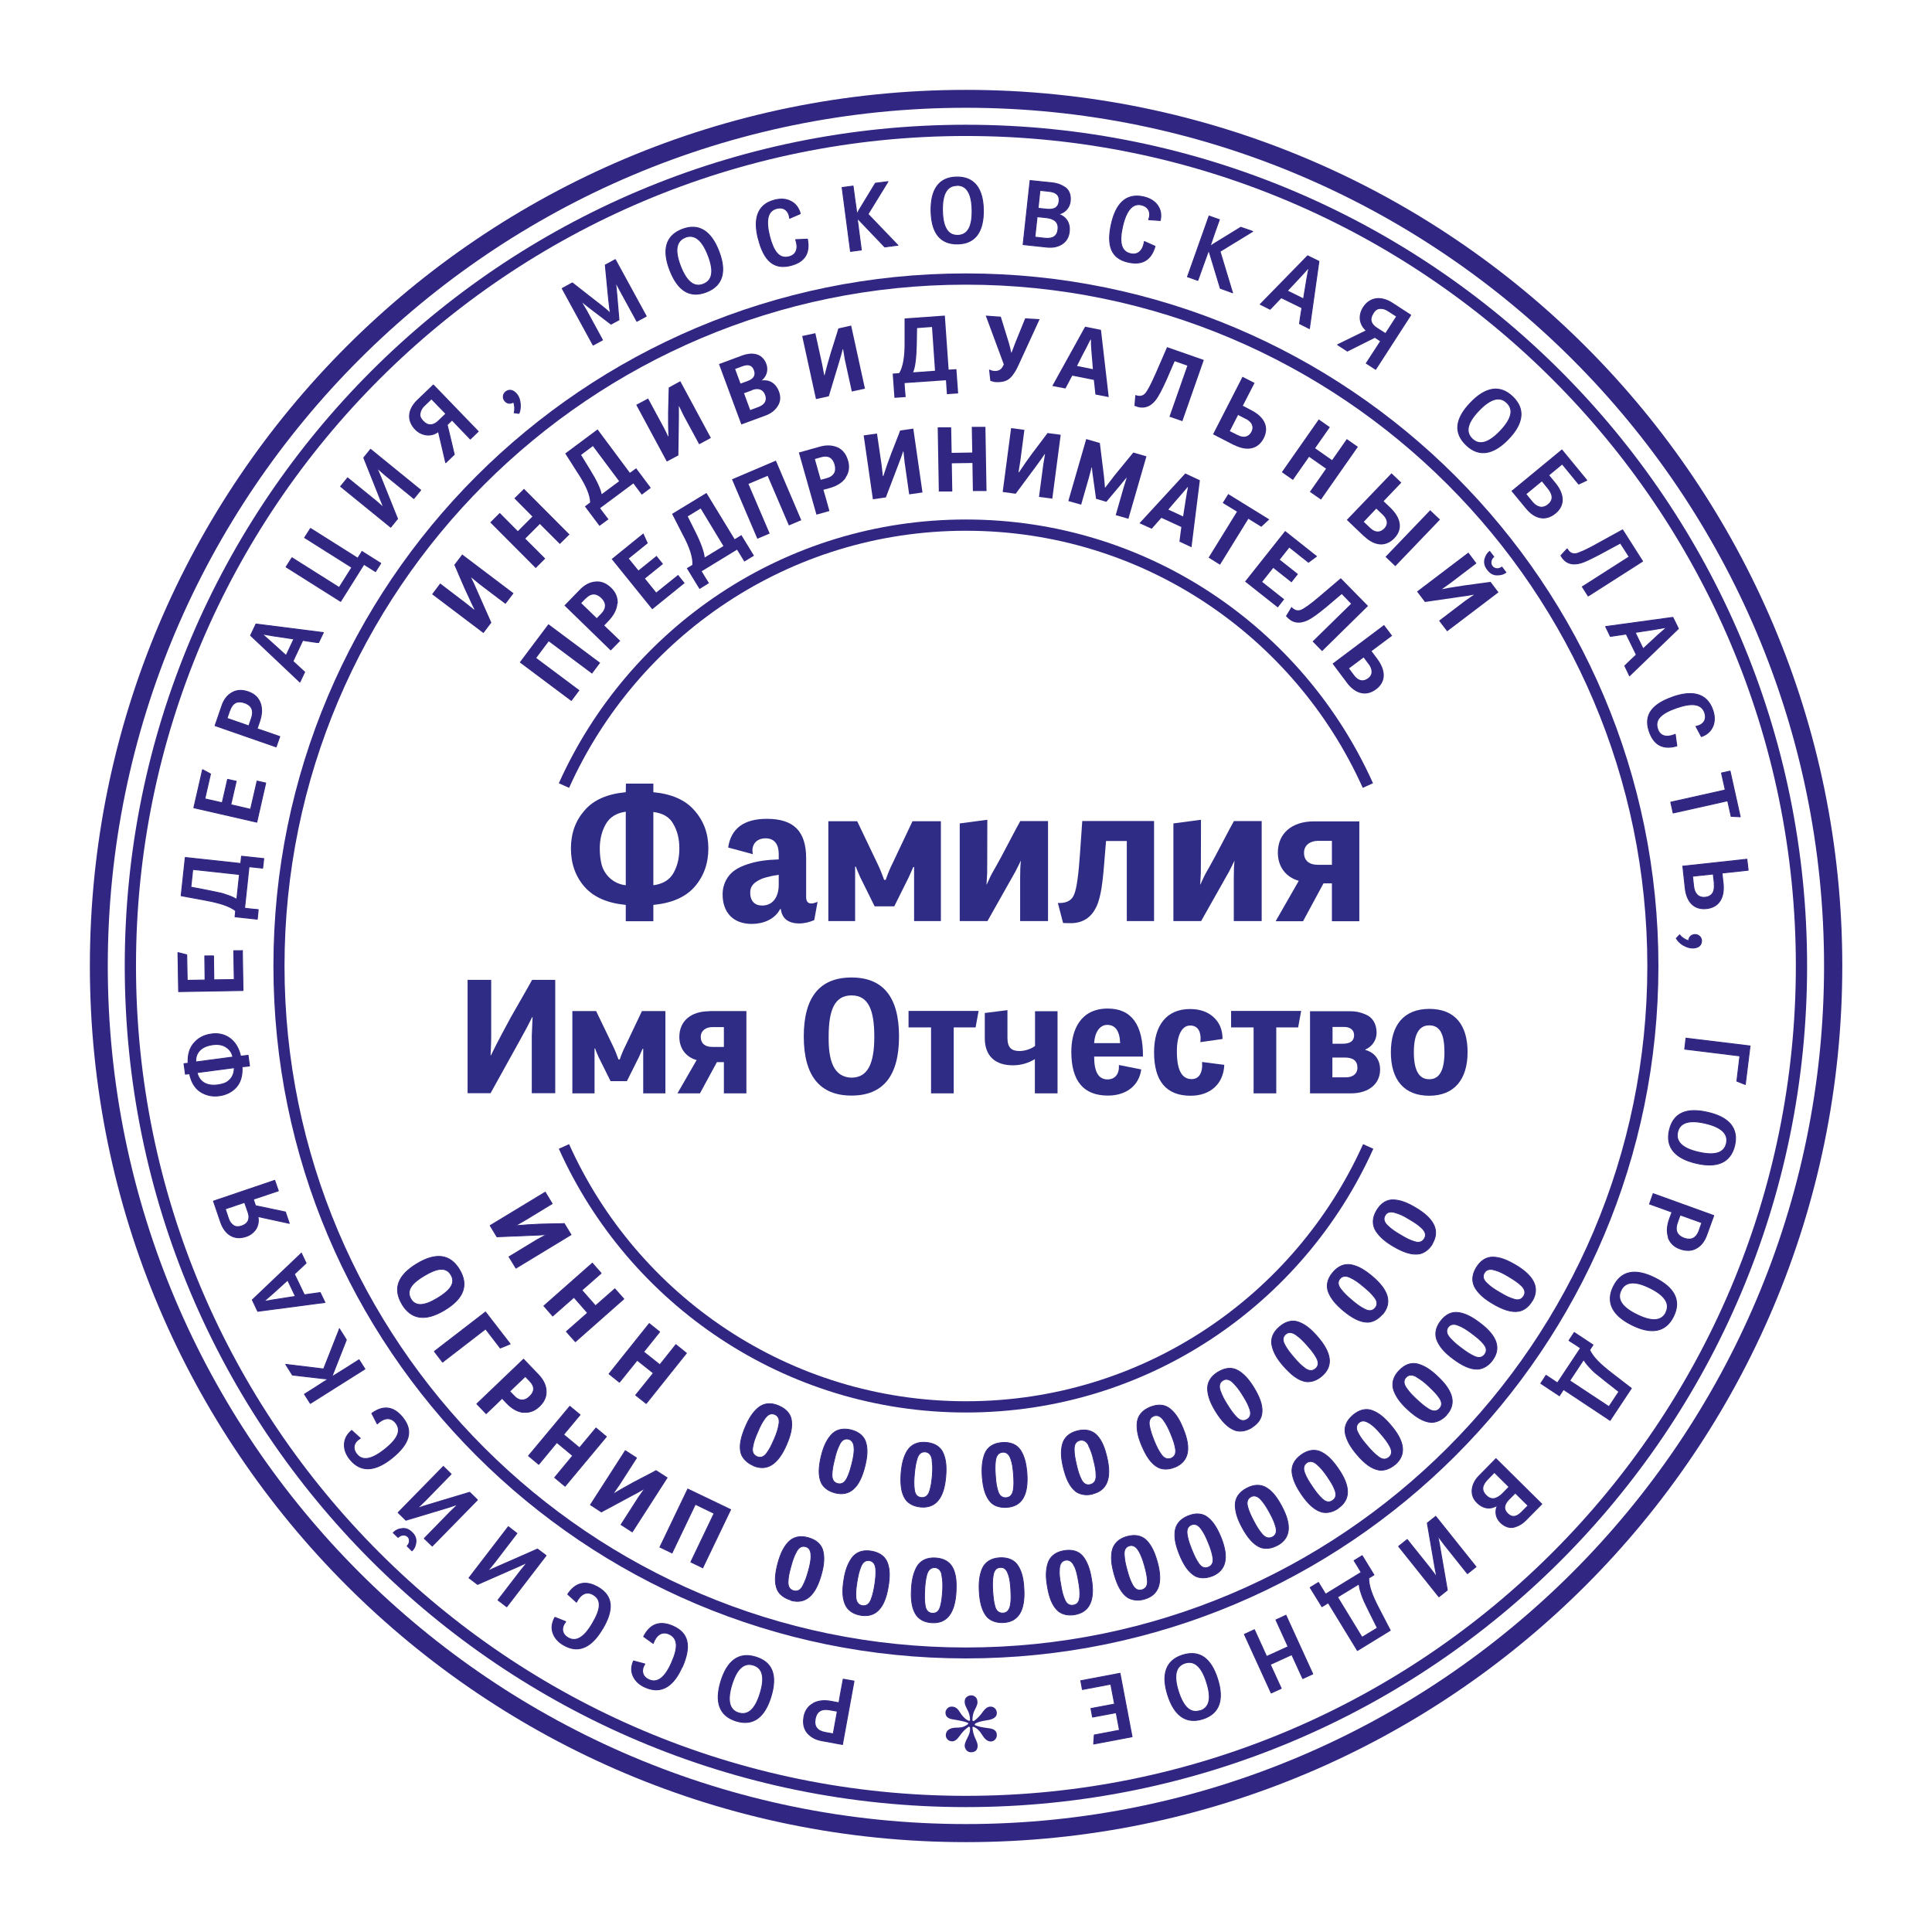<?xml version="1.0" encoding="UTF-8"?>
<svg id="_02" data-name="02" xmlns="http://www.w3.org/2000/svg" viewBox="0 0 121.89 121.89">
  <defs>
    <style>
      .cls-1 {
        fill: #2f2c86;
      }

      .cls-1, .cls-2 {
        stroke-width: 0px;
      }

      .cls-3 {
        fill: none;
        stroke-miterlimit: 10;
        stroke-width: .71px;
      }

      .cls-3, .cls-4, .cls-5 {
        stroke: #312783;
      }

      .cls-4 {
        stroke-width: .05px;
      }

      .cls-4, .cls-5 {
        stroke-linecap: round;
        stroke-linejoin: round;
      }

      .cls-4, .cls-5, .cls-2 {
        fill: #312783;
      }

      .cls-5 {
        stroke-width: .06px;
      }
    </style>
  </defs>
  <g>
    <path class="cls-5" d="m51.3,107.47c.31-.17.69-.22,1.15-.13l.48.09c.02-.15.11-.65.27-1.49l.68.12-.73,4-1.3-.24c-.4-.07-.7-.24-.92-.5-.21-.26-.28-.6-.21-1,.07-.38.26-.67.58-.84Zm.76,1.83l.51.09.26-1.43-.52-.09c-.45-.08-.79.07-.88.58-.09.47.13.76.63.85Z"/>
    <path class="cls-5" d="m47.67,104.54c1.06.32,1.38,1.15.97,2.5-.39,1.28-1.11,1.87-2.19,1.54-1.08-.33-1.36-1.22-.97-2.5.39-1.27,1.11-1.87,2.19-1.54Zm-1.07,3.53c.6.18,1.05-.23,1.36-1.24.31-1.01.16-1.6-.43-1.78-.6-.18-1.05.23-1.36,1.23-.31,1.01-.16,1.61.43,1.79Z"/>
    <path class="cls-5" d="m43.03,105.17c-.49,1.12-1.24,1.76-2.32,1.28-.37-.16-.62-.4-.76-.7s-.13-.62.02-.96l.71.19c-.26.41-.16.81.27,1,.53.23,1.01-.13,1.43-1.1.41-.92.41-1.53-.17-1.79-.46-.2-.82.07-1,.59l-.6-.43c.41-.8,1.03-1.02,1.86-.65.99.44,1.14,1.28.57,2.58Z"/>
    <path class="cls-5" d="m38,102.78c-.62,1.05-1.43,1.6-2.45,1-.35-.2-.57-.47-.67-.78s-.05-.63.13-.96l.68.27c-.3.38-.26.78.15,1.02.5.29,1.02-.01,1.55-.93.51-.86.59-1.47.04-1.79-.43-.26-.82-.02-1.06.47l-.55-.5c.5-.75,1.14-.89,1.93-.43.93.55.98,1.41.26,2.62Z"/>
    <path class="cls-5" d="m33.27,98.56c-.1.06-.27.14-.5.24l-2.64,1.16-.54-.41,2.48-3.23.54.42-1.41,1.84c-.21.26-.36.44-.45.55,0,0,0,0,.02,0,.14-.08.47-.23.98-.45l2.16-.95.54.41-2.48,3.23-.55-.42,1.42-1.85c.24-.3.39-.48.43-.53,0,0,0,0-.01-.01Z"/>
    <path class="cls-5" d="m25.11,96.99l-.3-.29c.15-.15.33-.24.56-.26.22-.03.43.05.62.24.19.18.27.38.25.61-.02.22-.1.41-.25.55l-.3-.3c.16-.16.2-.43.04-.59-.17-.17-.45-.12-.61.04Zm3.78-2.09c-.11.04-.28.1-.52.18l-2.76.83-.49-.48,2.85-2.91.49.48-1.62,1.66c-.24.24-.41.4-.52.5,0,0,0,0,.02,0,.15-.06.49-.17,1.03-.33l2.26-.68.49.48-2.85,2.91-.5-.48,1.63-1.67c.28-.27.44-.43.49-.47,0,0,0,0,0-.02Z"/>
    <path class="cls-5" d="m24.73,91.99c-.95.76-1.9,1-2.65.08-.25-.31-.37-.64-.35-.97s.17-.61.46-.85l.54.49c-.42.25-.52.64-.22,1.01.36.45.95.34,1.78-.32.78-.63,1.07-1.17.67-1.67-.32-.39-.76-.31-1.16.07l-.34-.66c.73-.53,1.38-.44,1.95.27.68.84.42,1.66-.68,2.55Z"/>
    <path class="cls-5" d="m21.41,83.83l.44.7-.92,2.34c.19-.12.48-.3.87-.54l.85-.54.37.58-3.44,2.17-.37-.58.76-.48c.33-.22.59-.38.75-.48l-.28-.02-1.99-.23-.42-.67,2.39.29,1-2.54Z"/>
    <path class="cls-5" d="m19.01,79.06l.3.63c-.09.09-.34.32-.74.69l.63,1.31,1-.14.3.62-4.24.56-.34-.72,3.1-2.95Zm-.86,1.7l-.96.87-.53.46v.02s.69-.12.69-.12l1.29-.2-.49-1.03Z"/>
    <path class="cls-5" d="m18.01,76.48l.24.7-1.98-.43c.06.29.02.54-.12.78-.15.23-.36.39-.63.48-.74.25-1.33-.12-1.6-.91l-.45-1.32,3.86-1.31.23.66-1.58.53.14.41c.11.02.43.09.96.2l.94.2Zm-2.56-.63l-1.24.42.21.63c.06.17.16.31.3.41.14.1.31.11.53.04.43-.15.54-.47.4-.87l-.22-.63Z"/>
    <path class="cls-5" d="m15.18,66.64l.47-.06.09.67-.23.03c-.11,0-.19.02-.24.02.03.54-.09.97-.36,1.28-.27.3-.63.49-1.08.55-.44.06-.83-.03-1.18-.25-.35-.23-.58-.61-.69-1.14l-.26.03-.09-.66.26-.03c-.03-.54.1-.97.38-1.28.28-.32.64-.5,1.07-.56.81-.13,1.62.3,1.86,1.4Zm-.48.06c-.05-.23-.15-.41-.3-.54-.3-.26-.62-.3-1-.25-.5.07-1.09.35-1.05,1.09l2.35-.31Zm-2.27.97c.17.73.8.85,1.3.78.2-.03.37-.07.52-.14.29-.15.55-.48.53-.95l-2.35.31Z"/>
    <path class="cls-5" d="m15.29,59.97l.04,2.52-4.06.07-.04-2.46.55.14.03,1.61,1.13-.02-.02-1.52h.55s.02,1.51.02,1.51l1.29-.02-.03-1.82h.55Z"/>
    <path class="cls-5" d="m15.24,54.02l1.4.15-.07.6-.86-.09-.28,2.62.43.05c.24.02.38.04.43.04l-.06.6-1.4-.15.04-.38c-.4-.31-.99-.49-1.93-.67l-1.51-.28.26-2.41,3.5.38.05-.46Zm-3.08.82l-.12,1.13,1.09.21c.32.06.56.12.72.15.16.03.35.09.56.17.21.07.39.16.53.25l.17-1.58-2.96-.32Z"/>
    <path class="cls-5" d="m16.76,49.41l-.56,2.46-3.97-.91.55-2.4.5.27-.36,1.57,1.1.25.34-1.48.54.12-.34,1.48,1.25.29.41-1.78.54.12Z"/>
    <path class="cls-5" d="m16.42,44.35c.12.33.11.72-.04,1.16l-.16.47c.15.04.62.21,1.43.49l-.23.65-3.85-1.34.43-1.25c.13-.39.34-.66.64-.83.29-.17.64-.19,1.03-.05.37.13.62.36.75.7Zm-1.93.48l-.17.49,1.38.48.17-.5c.15-.43.05-.79-.44-.96-.46-.16-.77,0-.94.5Z"/>
    <path class="cls-5" d="m20.4,39.91l-.3.63c-.13,0-.46-.06-1-.14l-.62,1.32.74.68-.3.63-3.11-2.94.34-.72,4.25.54Zm-1.87.4l-1.28-.19-.69-.12v.02s.52.46.52.46l.97.88.49-1.04Z"/>
    <path class="cls-5" d="m22.83,34.79l1.19.75-.33.52-.73-.46-1.47,2.34-3.44-2.17.37-.58,2.98,1.88.8-1.27-2.98-1.88.37-.58,2.98,1.88.27-.42Z"/>
    <path class="cls-5" d="m24.24,32.07c-.05-.1-.13-.27-.22-.51l-1.07-2.68.43-.53,3.16,2.57-.43.53-1.79-1.46c-.26-.22-.43-.38-.54-.47,0,0,0,0,0,.02.07.14.21.47.42,1l.88,2.19-.43.53-3.16-2.57.44-.54,1.81,1.47c.29.25.46.4.51.45,0,0,0,0,.02,0Z"/>
    <path class="cls-5" d="m28.65,28.68l-.53.51-.46-1.97c-.23.18-.48.25-.76.22-.27-.04-.51-.16-.7-.36-.54-.56-.46-1.25.14-1.83l1-.96,2.83,2.93-.5.48-1.15-1.2-.31.3c.03.1.1.42.23.95l.22.93Zm-.52-2.58l-.91-.94-.48.46c-.13.13-.21.28-.24.45-.04.17.03.33.19.5.31.33.65.29.96,0l.48-.46Z"/>
    <path class="cls-5" d="m32.82,25.46c.02.23,0,.44-.08.62l-.3-.04c.06-.2.04-.5-.04-.68-.21.14-.42.09-.55-.07-.15-.18-.12-.43.06-.57.22-.17.47-.12.7.16.12.15.19.35.21.58Z"/>
    <path class="cls-5" d="m40.77,19.95l-.59.32-1.05-1.92c-.14-.25-.23-.44-.29-.55h-.01c.03.21.05.42.07.63l.15,1.75-.5.27-1.43-1.09c-.12-.09-.27-.22-.46-.37h-.01s.05.11.14.25l.22.37,1,1.84-.59.32-1.95-3.57.64-.35.93.73.9.7c.21.16.39.32.55.47h.02c-.02-.1-.06-.39-.11-.86l-.21-2.17.63-.34,1.95,3.57Z"/>
    <path class="cls-5" d="m44.57,18.42c-1.03.4-1.8-.06-2.31-1.38-.48-1.25-.28-2.16.78-2.57,1.06-.41,1.83.13,2.31,1.38.48,1.24.28,2.16-.78,2.57Zm-1.33-3.45c-.59.23-.69.83-.31,1.82.38.98.86,1.37,1.44,1.14.59-.23.69-.83.31-1.81-.38-.99-.86-1.37-1.45-1.15Z"/>
    <path class="cls-5" d="m47.84,15.06c-.3-1.18-.11-2.15,1.04-2.44.39-.1.74-.07,1.03.09.29.15.48.41.58.77l-.67.29c-.05-.48-.37-.74-.82-.62-.56.14-.71.72-.45,1.75.25.97.61,1.46,1.23,1.3.49-.12.6-.56.42-1.08l.74-.03c.17.89-.18,1.44-1.06,1.66-1.05.27-1.69-.31-2.03-1.68Z"/>
    <path class="cls-5" d="m56.64,15.47l-.82.11-1.74-1.82c.03.22.07.56.13,1.01l.13,1-.68.09-.53-4.03.69-.09.12.89c.06.39.1.69.12.89l.13-.25,1.04-1.71.79-.1-1.26,2.05,1.89,1.97Z"/>
    <path class="cls-5" d="m60.43,15.39c-1.1.02-1.66-.68-1.69-2.08-.02-1.34.49-2.12,1.61-2.14,1.13-.02,1.67.75,1.69,2.08.02,1.33-.49,2.12-1.61,2.14Zm-.06-3.69c-.63.01-.93.54-.91,1.59.02,1.05.34,1.57.96,1.56.63-.01.93-.54.91-1.59-.02-1.06-.34-1.58-.96-1.57Z"/>
    <path class="cls-5" d="m67.01,15.39c-.26.17-.58.24-.96.2l-1.5-.16.44-4.04,1.43.15c.27.03.5.11.75.27.26.16.4.48.35.89-.05.43-.36.74-.75.81h0c.48.16.75.54.69,1.11-.04.34-.19.6-.45.77Zm-1.58-1.72l-.14,1.29.61.07c.52.06.81-.13.85-.56.05-.43-.2-.68-.74-.74l-.58-.06Zm.75-1.6l-.57-.06-.12,1.13.55.06c.48.05.74-.11.78-.5.04-.37-.17-.58-.63-.63Z"/>
    <path class="cls-5" d="m70.12,14.12c.27-1.19.87-1.96,2.03-1.7.39.09.69.27.88.54.19.27.25.58.17.95l-.73-.05c.17-.45,0-.82-.45-.93-.56-.13-.96.32-1.2,1.36-.22.98-.11,1.58.51,1.72.49.11.79-.23.87-.77l.67.3c-.25.87-.81,1.2-1.7,1-1.06-.24-1.36-1.04-1.05-2.42Z"/>
    <path class="cls-5" d="m77.77,18.47l-.78-.28-.73-2.41c-.08.21-.19.53-.35.96l-.34.95-.65-.23,1.36-3.83.65.23-.3.84c-.13.38-.23.66-.29.85l.23-.16,1.71-1.05.75.26-2.06,1.26.79,2.61Z"/>
    <path class="cls-5" d="m82.61,20.73l-.62-.31c.01-.13.06-.46.15-1l-1.31-.64-.7.73-.62-.31,2.99-3.06.71.35-.6,4.24Zm-.37-1.87l.21-1.28.13-.69h-.02s-.46.51-.46.51l-.89.95,1.03.51Z"/>
    <path class="cls-5" d="m85.01,22.15l-.62-.4,1.82-.89c-.22-.19-.35-.42-.39-.69-.03-.27.04-.53.19-.77.42-.65,1.12-.73,1.82-.28l1.17.76-2.21,3.42-.59-.38.91-1.4-.37-.24c-.1.05-.39.19-.88.44l-.86.43Zm2.4-1.09l.71-1.1-.56-.36c-.15-.1-.32-.15-.49-.14-.17,0-.32.1-.44.3-.25.38-.14.7.22.93l.56.36Z"/>
    <path class="cls-5" d="m92.51,28.08c-.8-.76-.71-1.65.27-2.67.93-.97,1.84-1.16,2.65-.38.82.78.66,1.71-.27,2.67-.92.96-1.84,1.16-2.65.38Zm2.56-2.67c-.45-.44-1.04-.27-1.77.49s-.87,1.36-.42,1.79c.45.44,1.04.27,1.77-.49.73-.77.87-1.36.42-1.79Z"/>
    <path class="cls-5" d="m95.4,30.98l3.14-2.59,1.57,1.91-.51.24-1.04-1.27-.86.71.42.51c.57.7.61,1.4,0,1.89-.6.49-1.27.37-1.84-.33l-.89-1.08Zm2.27-.17l-.39-.48-1.02.84.41.5c.29.35.66.45,1,.17.34-.28.33-.62,0-1.03Z"/>
    <path class="cls-5" d="m100.2,37.6l-.37-.58,2.96-1.89-.56-.87-1.35.73c-.54.28-.91.46-1.13.52-.47.14-.84.07-1.1-.22-.06-.07-.12-.15-.17-.24l.39-.42c.13.21.26.29.42.31.09.01.21-.01.36-.08.16-.06.33-.13.5-.22.18-.09.42-.21.73-.39l1.49-.82,1.26,1.98-3.43,2.19Z"/>
    <path class="cls-5" d="m102.81,42.64l-.3-.63c.09-.09.33-.33.73-.7l-.64-1.31-1,.15-.3-.62,4.24-.58.35.71-3.08,2.97Zm.85-1.7l.95-.88.53-.46v-.02s-.69.12-.69.12l-1.29.2.5,1.03Z"/>
    <path class="cls-5" d="m105.54,43.97c1.15-.4,2.13-.29,2.52.83.13.38.13.73,0,1.03-.13.3-.37.52-.72.64l-.34-.64c.48-.09.7-.43.55-.87-.19-.55-.78-.65-1.78-.3-.95.33-1.4.73-1.19,1.34.16.48.61.55,1.11.33l.1.73c-.87.25-1.45-.06-1.74-.92-.35-1.02.17-1.71,1.5-2.17Z"/>
    <path class="cls-5" d="m109.22,51.51l-.22-.99-3.44.77-.15-.68,3.44-.77-.24-1.07.54-.12.64,2.88-.57-.03Z"/>
    <path class="cls-5" d="m106.17,54.65l4.04-.44.08.69-1.65.18.07.65c.1.9-.26,1.5-1.03,1.59s-1.26-.39-1.36-1.29l-.15-1.39Zm1.99,1.1l-.07-.61-1.31.14.07.64c.05.46.31.74.74.69.47-.05.61-.41.56-.86Z"/>
    <path class="cls-5" d="m106.21,59.64c-.2-.12-.35-.27-.45-.44l.21-.22c.12.17.38.33.57.38,0-.25.19-.39.39-.4.23,0,.41.16.42.39,0,.28-.19.45-.55.46-.2,0-.4-.06-.59-.18Z"/>
    <path class="cls-5" d="m109.79,66.62l-3.5-.43.08-.69,4.04.49-.3,2.43c-.26-.1-.43-.17-.53-.21l.19-1.59Z"/>
    <path class="cls-5" d="m105.32,71.31c.25-1.08,1.06-1.45,2.43-1.13,1.31.3,1.94.99,1.69,2.08-.26,1.1-1.13,1.44-2.43,1.13-1.3-.3-1.94-.99-1.69-2.08Zm3.6.84c.14-.61-.3-1.04-1.33-1.28s-1.61-.05-1.75.55c-.14.61.3,1.04,1.32,1.27,1.03.24,1.62.06,1.76-.55Z"/>
    <path class="cls-5" d="m105.27,78.08c-.12-.33-.1-.72.05-1.15l.17-.46c-.15-.05-.62-.22-1.42-.51l.23-.65,3.82,1.38-.45,1.24c-.14.38-.35.66-.65.82-.29.17-.64.18-1.03.04-.37-.13-.61-.37-.74-.71Zm1.93-.45l.17-.49-1.37-.49-.18.5c-.15.43-.06.79.43.97.45.16.77,0,.95-.48Z"/>
    <path class="cls-5" d="m101.79,81.17c.49-.99,1.37-1.17,2.63-.54,1.2.6,1.66,1.41,1.16,2.42-.5,1.02-1.43,1.14-2.63.54-1.19-.59-1.66-1.41-1.16-2.42Zm3.31,1.64c.28-.56-.05-1.08-1-1.55-.94-.47-1.56-.42-1.83.14-.28.56.05,1.08,1,1.54.95.47,1.56.42,1.84-.13Z"/>
    <path class="cls-5" d="m98.39,88.06l-1.18-.78.33-.51.72.48,1.46-2.2-.36-.24c-.21-.13-.33-.21-.37-.24l.33-.5,1.18.78-.21.32c.21.46.65.89,1.41,1.48l1.22.94-1.34,2.02-2.94-1.95-.25.38Zm3.12.69l.63-.95-.88-.69c-.25-.2-.44-.36-.57-.46-.13-.1-.27-.24-.42-.41-.15-.16-.27-.32-.36-.46l-.88,1.33,2.48,1.64Z"/>
    <path class="cls-5" d="m92.88,93.98c.03-.31.18-.61.44-.87l1.06-1.08,2.89,2.86-1.01,1.02c-.19.19-.39.33-.68.42-.29.1-.62.01-.92-.28-.31-.31-.36-.74-.17-1.09h0c-.42.27-.88.25-1.29-.15-.25-.24-.35-.52-.32-.84Zm2.33-.17l-.93-.92-.43.44c-.37.38-.4.71-.09,1.02.31.31.65.26,1.04-.12l.41-.42Zm.79,1.59l.41-.41-.81-.8-.39.39c-.34.34-.37.65-.09.92.26.26.56.23.88-.1Z"/>
    <path class="cls-5" d="m90.71,96.94c.03.11.07.29.11.54l.49,2.84-.53.42-2.54-3.18.54-.43,1.44,1.8c.2.26.34.46.43.57,0,0,0,0,0-.02-.04-.15-.11-.51-.2-1.06l-.4-2.33.53-.42,2.54,3.18-.54.43-1.45-1.82c-.23-.31-.37-.49-.41-.55,0,0,0,0-.02,0Z"/>
    <path class="cls-5" d="m83.4,101.36l-.74-1.2.52-.32.45.74,2.25-1.38-.22-.37c-.13-.21-.21-.33-.23-.37l.51-.31.74,1.21-.33.2c0,.51.21,1.09.65,1.93l.71,1.37-2.07,1.27-1.84-3.01-.39.24Zm2.53,1.94l.97-.59-.5-1c-.14-.29-.25-.51-.32-.66s-.14-.33-.21-.55c-.07-.21-.11-.4-.13-.57l-1.36.83,1.55,2.54Z"/>
    <path class="cls-5" d="m78.51,103.11l.63-.29.77,1.69,1.36-.62-.77-1.69.63-.29,1.69,3.7-.63.29-.69-1.51-1.36.62.69,1.51-.63.29-1.69-3.7Z"/>
    <path class="cls-5" d="m74.61,104.42c1.05-.33,1.79.18,2.21,1.52.4,1.28.13,2.17-.94,2.51-1.08.34-1.81-.25-2.21-1.52-.4-1.27-.13-2.17.94-2.51Zm1.1,3.52c.6-.19.74-.78.42-1.79-.31-1-.77-1.41-1.36-1.23-.6.19-.74.78-.43,1.78.32,1.01.77,1.42,1.37,1.23Z"/>
    <path class="cls-5" d="m68.18,106.04l2.48-.47.76,4-2.42.46.04-.57,1.59-.3-.21-1.11-1.49.28-.1-.54,1.49-.28-.24-1.26-1.79.34-.1-.54Z"/>
  </g>
  <g>
    <path class="cls-2" d="m29.93,38.45c-.11-.21-.22-.45-.34-.71l-.3-.65-.33-.76c-.14-.34-.24-.57-.3-.69l.5-.66,3.24,2.45-.51.67-1.64-1.24-.52-.43s0,0,0,.02c.11.21.23.47.37.8l.9,2.03-.5.66-3.24-2.45.51-.68,1.59,1.21c.25.2.43.35.55.44,0,0,0,0,.01-.01Z"/>
    <path class="cls-2" d="m35.93,33.72l-.61.6-1.26-1.26-.92.92,1.26,1.26-.6.6-2.87-2.88.6-.6,1.14,1.15.92-.92-1.14-1.15.61-.6,2.87,2.88Z"/>
    <path class="cls-2" d="m40.14,29.55l.92,1.23-.57.43-.53-.71-2.1,1.56.26.35c.12.16.21.27.27.35l-.57.42-.92-1.23.33-.25c-.01-.46-.27-1.08-.78-1.85l-.79-1.24,2.04-1.52,2.04,2.74.4-.29Zm-2.73-1.41l-.75.56.56.91c.44.71.68,1.23.74,1.57l1.1-.82-1.65-2.21Z"/>
    <path class="cls-2" d="m42.17,27.54c0-.23-.02-.5-.02-.79v-.72s.02-.83.02-.83c0-.37.02-.61.02-.75l.73-.4,1.93,3.58-.74.4-.98-1.81-.29-.6s0,0-.01.01c0,.23.01.53,0,.88l-.03,2.22-.73.39-1.93-3.58.75-.4.95,1.76c.15.28.25.49.31.63,0,0,0,0,.02,0Z"/>
    <path class="cls-2" d="m49.07,25.62c-.17.27-.43.47-.75.59l-1.55.57-1.41-3.81,1.48-.55c.53-.19,1.23-.2,1.51.54.15.41,0,.81-.29,1.04h0c.47-.06.88.15,1.09.71.12.33.1.63-.08.91Zm-2.23-2.51l-.46.17.34.92.44-.16c.39-.14.52-.37.4-.69-.11-.3-.35-.38-.72-.24Zm.62,1.51l-.52.19.39,1.06.51-.19c.4-.15.56-.41.43-.76-.13-.36-.44-.45-.82-.31Z"/>
    <path class="cls-2" d="m52.02,23.68c.06-.23.12-.48.2-.76l.2-.69.25-.79c.11-.35.19-.59.22-.72l.81-.18.87,3.98-.83.18-.44-2.01-.11-.66s-.01,0-.02,0c-.06.23-.13.51-.24.85l-.64,2.12-.81.18-.87-3.98.83-.18.43,1.96c.06.31.1.54.13.69,0,0,.01,0,.02,0Z"/>
    <path class="cls-2" d="m60.34,23.29l.11,1.53-.71.05-.06-.88-2.61.18.03.44c.02.2.03.35.04.44l-.71.05-.11-1.53.41-.03c.24-.4.35-1.05.34-1.98v-1.47s2.54-.18,2.54-.18l.24,3.41.49-.03Zm-1.54-2.66l-.94.07-.02,1.07c-.02.83-.09,1.41-.23,1.72l1.38-.1-.19-2.76Z"/>
    <path class="cls-2" d="m63.82,22.24s.09-.24.24-.63l.62-1.53.91.06-1.24,2.7c-.17.38-.27.58-.45.82-.25.34-.53.46-1.03.45-.11,0-.24-.03-.39-.08l-.04-.35-.04-.37c.14.06.25.09.33.09.24.02.42-.07.53-.27l.07-.14-1.14-3.08.95.07.5,1.62c.07.25.13.47.16.65h.02Z"/>
    <path class="cls-2" d="m69.94,25.05l-.83-.16-.05-.47-.05-.45-1.36-.27-.43.81-.83-.16,2.07-3.74,1,.2.49,4.24Zm-.99-1.76l-.1-1.22-.02-.35c0-.15,0-.25-.01-.3h-.02s-.29.58-.29.58c-.07.13-.17.31-.29.55-.12.25-.21.43-.27.54l1,.2Z"/>
    <path class="cls-2" d="m74.59,26.57l-.81-.28,1.13-3.22-.8-.28-.51,1.18c-.28.62-.5,1.03-.65,1.23-.28.38-.61.55-.99.51-.12-.01-.25-.05-.39-.11l.06-.68c.27.1.47.06.62-.11.15-.17.36-.58.65-1.23l.73-1.68,2.32.81-1.35,3.85Z"/>
    <path class="cls-2" d="m77.87,28.09l-1.34-.69,1.86-3.63.76.39-.74,1.44.54.28c.83.43,1.14,1.07.78,1.77-.35.68-1.03.85-1.86.43Zm.72-1.66l-.48-.25-.52,1.02.5.25c.37.19.69.12.86-.21.18-.36-.02-.64-.35-.81Z"/>
    <path class="cls-2" d="m83.34,31.52l-.7-.49,1.02-1.46-1.07-.75-1.02,1.46-.7-.49,2.33-3.33.7.49-.93,1.33,1.07.75.93-1.33.7.49-2.33,3.33Z"/>
    <path class="cls-2" d="m86.06,33.84l-1.09-1.04,2.82-2.94.62.59-1.12,1.17.44.42c.67.65.79,1.35.24,1.92-.53.55-1.23.52-1.9-.12Zm1.16-1.38l-.39-.37-.79.83.4.38c.3.29.62.32.89.04.28-.29.17-.62-.11-.88Zm.81,3.26l-.62-.59,2.82-2.94.62.59-2.82,2.94Z"/>
    <path class="cls-2" d="m90.99,37.17c.23-.05.49-.1.78-.14l.71-.11.82-.11c.36-.05.61-.08.74-.1l.5.66-3.24,2.46-.51-.67,1.64-1.25.55-.38s0,0-.01-.01c-.23.05-.52.1-.87.14l-2.2.32-.5-.66,3.24-2.46.51.68-1.59,1.21c-.26.19-.45.32-.57.41,0,0,0,0,0,.02Zm3.77-1.43l.29.38c-.17.13-.37.19-.62.18-.23,0-.44-.12-.61-.35-.17-.22-.22-.44-.17-.67.06-.23.17-.41.34-.53l.29.38c-.18.13-.25.39-.12.57.15.2.41.19.6.04Z"/>
  </g>
  <g>
    <path class="cls-2" d="m37.86,41.82l-.51.68-2.73-2.04-.79,1.05,2.73,2.04-.51.68-3.26-2.44,1.81-2.41,3.27,2.44Z"/>
    <path class="cls-2" d="m38.95,38.09c-.03.37-.22.74-.57,1.1l-.26.27c.23.21.56.54,1.01.97l-.6.61-2.92-2.84.96-.99c.3-.31.63-.49.99-.52.36-.04.69.09,1.01.4.29.28.42.62.4.99Zm-2-.33l-.28.29.98.95.29-.3c.28-.29.33-.64-.01-.97-.32-.31-.65-.3-.97.03Z"/>
    <path class="cls-2" d="m43.19,36.79l-2.04,1.65-2.56-3.17,2-1.62.28.62-1.2.97.61.75,1.14-.92.41.51-1.14.92.71.88,1.38-1.11.41.51Z"/>
    <path class="cls-2" d="m46.77,33.75l.8,1.31-.61.37-.46-.75-2.23,1.36.23.38c.11.17.18.29.23.37l-.6.37-.8-1.31.35-.21c.03-.46-.17-1.1-.61-1.91l-.67-1.31,2.17-1.32,1.78,2.92.42-.26Zm-2.58-1.66l-.8.49.48.96c.37.74.56,1.29.59,1.63l1.18-.72-1.43-2.36Z"/>
    <path class="cls-2" d="m50.55,32.82l-.78.33-1.34-3.13-1.21.51,1.34,3.13-.78.33-1.6-3.75,2.77-1.18,1.6,3.75Z"/>
    <path class="cls-2" d="m53.36,30.14c-.21.31-.56.53-1.04.66l-.37.1c.09.3.22.75.38,1.34l-.82.23-1.11-3.92,1.32-.37c.42-.12.79-.1,1.12.04.33.15.55.43.67.85.11.39.06.75-.16,1.06Zm-1.56-1.29l-.39.11.37,1.31.4-.11c.39-.11.6-.39.47-.85-.12-.43-.41-.59-.86-.46Z"/>
    <path class="cls-2" d="m55.72,30.06c.07-.22.16-.48.25-.75l.25-.68.3-.77c.13-.34.23-.57.27-.7l.83-.12.58,4.03-.84.12-.29-2.04-.07-.67s-.01,0-.02,0c-.07.22-.17.5-.3.83l-.79,2.07-.82.12-.58-4.03.84-.12.29,1.98c.04.31.06.55.08.7,0,0,.01,0,.02,0Z"/>
    <path class="cls-2" d="m62.23,30.98h-.85s-.03-1.77-.03-1.77l-1.3.02.03,1.78h-.85s-.07-4.05-.07-4.05h.85s.03,1.61.03,1.61l1.3-.02-.03-1.62h.86s.07,4.05.07,4.05Z"/>
    <path class="cls-2" d="m64.28,29.81c.13-.19.28-.42.44-.65l.42-.58.5-.66c.22-.29.37-.49.45-.6l.83.11-.53,4.03-.84-.11.27-2.04.11-.66s-.01,0-.02,0c-.13.19-.3.44-.51.72l-1.32,1.78-.82-.11.53-4.03.84.11-.26,1.98c-.05.31-.09.54-.11.69,0,0,.01,0,.02,0Z"/>
    <path class="cls-2" d="m71.2,32.73l-.81-.23.51-1.78c.06-.2.12-.39.18-.57v-.02c-.05.05-.18.21-.39.47l-.89,1.06-.65-.19-.21-1.51c-.03-.21-.05-.37-.05-.47h-.02s-.18.68-.18.68l-.48,1.67-.81-.23,1.13-3.91.86.25.26,2.11c.03.29.05.53.06.7h.02c.05-.06.24-.32.59-.77l1.18-1.44.83.24-1.13,3.91Z"/>
    <path class="cls-2" d="m75.18,34.53l-.77-.36.06-.47.06-.45-1.26-.58-.61.69-.77-.35,2.89-3.14.92.43-.53,4.24Zm-.54-1.94l.19-1.21.06-.35c.03-.15.05-.25.06-.3h-.02s-.42.49-.42.49c-.09.11-.23.26-.41.47s-.31.36-.39.46l.93.43Z"/>
    <path class="cls-2" d="m79.58,33.24l-.82-.51-1.79,2.9-.72-.45,1.79-2.9-.9-.55.35-.56,2.59,1.6-.5.46Z"/>
    <path class="cls-2" d="m80.61,38.32l-2.06-1.63,2.53-3.19,2.02,1.6-.55.41-1.21-.96-.6.76,1.15.91-.41.52-1.15-.91-.7.88,1.39,1.1-.41.52Z"/>
    <path class="cls-2" d="m83.41,41.08l-.6-.61,2.43-2.38-.59-.61-.98.83c-.52.43-.9.7-1.13.81-.42.21-.79.22-1.11.02-.1-.07-.2-.16-.3-.27l.35-.58c.19.21.39.26.6.18.21-.09.58-.35,1.12-.81l1.39-1.18,1.72,1.75-2.9,2.85Z"/>
    <path class="cls-2" d="m84.98,43.08l-.91-1.21,3.25-2.44.51.68-1.3.97.36.48c.56.75.56,1.46-.07,1.93-.61.46-1.3.32-1.86-.43Zm1.37-1.17l-.32-.43-.92.69.33.44c.25.33.56.41.87.18.32-.24.26-.58.04-.89Z"/>
  </g>
  <g>
    <path class="cls-1" d="m43.82,55.95c-.57.65-1.44,1.03-2.6,1.14v1.03h-1.74v-1.03c-1.15-.11-2.02-.48-2.6-1.14-.57-.65-.86-1.46-.86-2.42s.29-1.75.86-2.4c.57-.67,1.44-1.04,2.6-1.15,0-.11.01-.41.01-.54h1.73v.54c1.15.11,2.01.48,2.59,1.15.59.66.88,1.46.88,2.4s-.29,1.76-.87,2.42Zm-4.34-4.74c-.59.08-1.02.35-1.27.8s-.37.96-.37,1.52c0,.37.04.73.12,1.03.16.59.69,1.2,1.52,1.29v-4.64Zm1.74,4.64c.6-.08,1.03-.34,1.27-.77.25-.45.37-.95.37-1.55s-.12-1.09-.37-1.53c-.24-.45-.67-.7-1.27-.77v4.63Z"/>
    <path class="cls-1" d="m50.86,56.6c0,.27.11.4.33.4.11,0,.23-.04.39-.1l-.21,1.15c-.3.13-.62.21-.94.21-.69,0-1.09-.3-1.17-.91h-.04c-.34.66-1.08.94-1.79.94-1.16,0-1.84-.71-1.84-1.86,0-.69.33-1.22.76-1.52.22-.16.5-.28.82-.39.66-.21,1.2-.27,1.96-.3v-.35c0-.52-.21-.98-.83-.98-.59,0-.93.42-.8,1l-1.56-.42c.18-1.21,1-1.81,2.45-1.81,1.69,0,2.47.79,2.47,2.49v2.45Zm-1.73-1.41l-.36.06c-.18.04-.58.12-.79.23-.36.17-.65.39-.65.83,0,.53.28.82.75.82.68,0,1.05-.54,1.05-1.31v-.64Z"/>
    <path class="cls-1" d="m55.88,55.51c.13-.39.28-.74.43-1.04l1.26-2.66h1.79v6.3h-1.69v-3.41h-.05s-.28.63-.28.63l-.92,1.85h-1.24l-.91-1.84c-.13-.3-.23-.52-.27-.66h-.05v3.43h-1.69v-6.3h1.82l1.29,2.7c.16.33.29.66.41,1h.08Z"/>
    <path class="cls-1" d="m66.11,58.11h-1.75v-2.73c0-.41.01-.77.05-1.09-.08.15-.27.56-.35.7l-1.76,3.12h-1.75v-6.16l1.74-.23c0,2.32-.01,3.29-.01,3.37l-.04.71s0,.01.01.01c.16-.35.28-.62.39-.8.34-.59.68-1.23,1.03-1.9.35-.68.59-1.11.7-1.31h1.75v6.3Z"/>
    <path class="cls-1" d="m72.83,58.11h-1.74v-5.05h-1.31l-.11,1.34c-.04.47-.07.85-.11,1.15-.06.58-.21,1.33-.41,1.7-.29.59-.82,1.04-1.73.99-.16,0-.27,0-.35-.01l-.33-1.26h.12c.47,0,.79-.19.92-.57.15-.37.27-1.24.36-2.59l.14-2.01h4.53v6.3Z"/>
    <path class="cls-1" d="m79.59,58.11h-1.75v-2.73c0-.41.01-.77.05-1.09-.08.15-.27.56-.35.7l-1.76,3.12h-1.75v-6.16l1.74-.23c0,2.32-.01,3.29-.01,3.37l-.04.71s0,.01.01.01c.16-.35.28-.62.39-.8.34-.59.68-1.23,1.03-1.9.35-.68.59-1.11.7-1.31h1.75v6.3Z"/>
    <path class="cls-1" d="m82.91,51.82h2.85v6.3h-1.73v-2.39h-.53l-1.29,2.39h-1.73l1.46-2.55c-.82-.23-1.32-.89-1.32-1.78,0-1.2.87-1.97,2.28-1.97Zm.23,2.74h.89v-1.51h-.89c-.45,0-.87.25-.87.75s.33.76.87.76Z"/>
    <path class="cls-1" d="m30.97,66.59c.18-.37.39-.79.63-1.24l.6-1.12.72-1.26c.32-.56.54-.94.65-1.15h1.46v7.15h-1.48v-3.62l.05-1.18s-.02,0-.03.01c-.18.37-.42.83-.73,1.38l-1.89,3.41h-1.45v-7.15h1.49v3.52c0,.56-.03.97-.04,1.24.01,0,.02,0,.03,0Z"/>
    <path class="cls-1" d="m39.1,66.84c.11-.32.23-.61.36-.86l1.04-2.19h1.48v5.19h-1.4v-2.81h-.04s-.23.52-.23.52l-.76,1.52h-1.03l-.75-1.51c-.11-.25-.19-.43-.22-.55h-.04v2.83h-1.4v-5.19h1.5l1.07,2.22c.13.27.24.55.34.83h.07Z"/>
    <path class="cls-1" d="m44.74,63.79h2.35v5.19h-1.42v-1.97h-.44l-1.07,1.97h-1.42l1.21-2.1c-.68-.19-1.09-.74-1.09-1.46,0-.99.72-1.62,1.88-1.62Zm.19,2.26h.74v-1.25h-.74c-.37,0-.72.21-.72.62s.27.63.72.63Z"/>
    <path class="cls-1" d="m53.72,69.12c-2,0-3.01-1.25-3.01-3.73s1.01-3.72,3.01-3.72,3,1.24,3,3.72-1,3.73-3,3.73Zm0-6.32c-1.07,0-1.44.93-1.44,2.6-.02,1.55.33,2.55,1.43,2.59,1.03,0,1.45-.87,1.45-2.58s-.38-2.61-1.44-2.61Z"/>
    <path class="cls-1" d="m60.18,68.98h-1.44v-4.16h-1.42v-1.04h4.42l-.19,1.04h-1.38v4.16Z"/>
    <path class="cls-1" d="m66.71,68.98h-1.42v-2.16c-.43.26-.89.39-1.39.39-1.08,0-1.77-.56-1.77-1.71v-1.59l1.43-.18v1.75c0,.61.25.83.77.83.31,0,.73-.13.97-.32v-2.19h1.42v5.19Z"/>
    <path class="cls-1" d="m69.03,66.67c0,.96.28,1.43.84,1.43.51,0,.76-.38.72-.91l1.41.28c-.13.99-.91,1.65-2.1,1.65-1.54,0-2.31-.92-2.31-2.76,0-1.36.56-2.73,2.3-2.73,1.49,0,2.23,1.01,2.22,3.03h-3.07Zm1.64-.86c-.03-.77-.3-1.15-.82-1.15-.49,0-.79.52-.82,1.15h1.63Z"/>
    <path class="cls-1" d="m77.24,67.19c-.05,1.19-.88,1.94-2.12,1.94-1.54,0-2.31-.92-2.31-2.74,0-1.7.79-2.73,2.27-2.73.61,0,1.11.17,1.48.51.38.34.57.8.57,1.38l-1.4.2c.08-.71-.19-1.05-.64-1.05-.55,0-.85.67-.84,1.65,0,1.16.31,1.73.93,1.73.44,0,.71-.35.66-1.08l1.39.18Z"/>
    <path class="cls-1" d="m80.52,68.98h-1.43v-4.16h-1.42v-1.04h4.42l-.19,1.04h-1.38v4.16Z"/>
    <path class="cls-1" d="m86.14,66.24c.61.17.93.64.93,1.24,0,.91-.73,1.5-1.83,1.5h-2.59v-5.18h2.57c.28,0,.56.04.95.21.4.16.68.56.68,1.15,0,.43-.25.86-.72,1.06l.02.03Zm-2.08.48v1.25h.85c.41,0,.73-.2.73-.61,0-.43-.27-.64-.8-.64h-.78Zm.75-1.93h-.74v1.06h.63c.49,0,.73-.18.73-.54s-.29-.52-.62-.52Z"/>
    <path class="cls-1" d="m92.59,66.38c0,1.72-.84,2.75-2.42,2.75s-2.42-1-2.42-2.74.83-2.73,2.42-2.74c1.62,0,2.42,1.01,2.42,2.73Zm-2.42-1.69c-.65,0-.97.57-.97,1.7s.32,1.7.97,1.7.96-.57.96-1.7-.27-1.7-.96-1.7Z"/>
  </g>
  <g>
    <path class="cls-4" d="m25.37,82.29c-.59-.98-.28-1.83.93-2.56,1.21-.73,2.11-.6,2.69.37s.28,1.82-.93,2.55c-1.21.73-2.11.61-2.7-.37Zm3.08-1.86c-.31-.52-.88-.43-1.69.06-.76.45-1.15.91-.84,1.46.3.5.85.45,1.68-.05.81-.49,1.16-.95.85-1.47Z"/>
    <path class="cls-4" d="m30.63,83.85l-1.36,1.05c-.6.46-1.05.81-1.35,1.04l-.52-.68,3.23-2.49,1.56,2.02c-.28.12-.49.21-.63.26l-.93-1.21Z"/>
    <path class="cls-4" d="m33.01,89.11c-.37-.04-.73-.25-1.07-.61l-.26-.28c-.22.22-.56.54-1.01.97l-.59-.62,2.95-2.82.95.99c.3.32.46.65.48,1.01.02.36-.12.69-.44.99-.3.28-.63.4-1.01.36Zm.41-1.98l-.28-.29-.98.94.29.3c.28.3.63.35.97.02.32-.31.33-.63,0-.97Z"/>
    <path class="cls-4" d="m35.65,93.77l-.66-.55,1.14-1.38-1-.83-1.14,1.38-.65-.54,2.61-3.13.65.54-1.04,1.25,1,.83,1.04-1.25.66.55-2.61,3.13Z"/>
    <path class="cls-4" d="m38.69,94.26c.2-.12.43-.26.68-.4l.63-.35.73-.38c.32-.17.55-.28.66-.35l.7.45-2.2,3.42-.71-.46,1.11-1.73.39-.55s0,0-.02,0c-.2.12-.45.27-.77.43l-1.95,1.05-.69-.45,2.2-3.42.71.46-1.08,1.68c-.18.26-.31.45-.4.58,0,0,0,0,.01.01Z"/>
    <path class="cls-4" d="m44.35,98.92l-.77-.37,1.47-3.07-1.18-.57-1.47,3.07-.77-.37,1.76-3.67,2.71,1.3-1.76,3.67Z"/>
    <path class="cls-4" d="m49.9,100.95c-.42-.12-.71-.35-.85-.63-.21-.46-.15-1.04.03-1.71.16-.57.34-.97.64-1.3.3-.33.74-.45,1.27-.3.53.15.85.45.94.88.09.43.05.88-.12,1.47-.37,1.32-1,1.86-1.91,1.61Zm1.26-2.79c.01-.31-.1-.52-.33-.58-.24-.07-.44.04-.59.33-.15.28-.23.51-.34.91-.12.43-.17.67-.18.98s.1.49.35.56c.24.07.44-.04.58-.31s.23-.5.35-.93c.11-.39.16-.66.17-.96Z"/>
    <path class="cls-4" d="m54.31,101.91c-.43-.07-.74-.27-.91-.54-.26-.43-.27-1.02-.16-1.7.09-.58.24-1,.5-1.37.27-.37.68-.53,1.23-.44.54.09.89.36,1.03.77.14.41.14.87.04,1.47-.22,1.36-.79,1.96-1.73,1.81Zm.94-2.91c-.02-.31-.16-.5-.39-.54-.25-.04-.43.09-.55.39-.12.3-.17.54-.24.94-.07.44-.09.69-.07.99s.16.48.4.52c.25.04.43-.08.55-.37.11-.29.17-.52.24-.97.06-.4.08-.67.06-.97Z"/>
    <path class="cls-4" d="m58.81,102.38c-.44-.02-.77-.19-.97-.44-.3-.4-.38-.98-.34-1.67.03-.59.13-1.02.34-1.41.22-.39.62-.6,1.17-.57.55.03.92.26,1.11.65s.23.85.2,1.46c-.07,1.37-.58,2.03-1.52,1.98Zm.62-2.99c-.05-.3-.21-.48-.45-.49-.25-.01-.42.14-.51.45-.08.31-.11.55-.13.96-.02.45-.02.69.03,1,.05.3.21.46.46.47s.42-.13.5-.43c.08-.3.11-.54.14-.99.02-.4.01-.67-.05-.97Z"/>
    <path class="cls-4" d="m63.31,102.37c-.44.02-.78-.11-1.01-.33-.34-.37-.48-.94-.52-1.63-.03-.59.02-1.03.19-1.44.18-.41.55-.66,1.1-.69.55-.03.95.16,1.17.53.23.37.33.82.36,1.43.08,1.37-.35,2.08-1.3,2.13Zm.3-3.04c-.08-.3-.26-.46-.5-.44-.25.01-.4.18-.45.5-.05.32-.05.56-.03.97.03.45.06.69.14.99.08.3.26.43.51.42.25-.01.4-.18.46-.48s.05-.55.03-1c-.02-.4-.06-.67-.15-.96Z"/>
    <path class="cls-4" d="m67.81,101.87c-.43.07-.79-.02-1.04-.22-.38-.33-.58-.88-.69-1.56-.1-.58-.1-1.02.03-1.45.13-.43.48-.72,1.02-.81.54-.09.96.05,1.22.4.26.35.41.78.51,1.38.23,1.35-.12,2.1-1.06,2.26Zm-.03-3.05c-.12-.29-.31-.42-.54-.39-.25.04-.38.22-.4.55-.02.32,0,.56.08.97.07.44.13.68.25.96.12.29.3.4.55.36.25-.04.38-.22.4-.53.02-.31,0-.55-.08-.99-.07-.4-.13-.66-.25-.94Z"/>
    <path class="cls-4" d="m72.21,100.89c-.42.12-.79.06-1.06-.1-.42-.28-.67-.81-.86-1.48-.16-.57-.21-1.01-.13-1.45.09-.44.4-.77.93-.92.53-.15.96-.05,1.26.26.3.32.49.73.66,1.32.37,1.32.11,2.11-.81,2.37Zm-.37-3.04c-.15-.27-.36-.39-.58-.33-.24.07-.36.26-.33.59.02.32.07.56.18.96.12.43.2.66.35.93.15.27.35.37.59.3.24-.07.36-.26.34-.57-.02-.31-.07-.55-.19-.98-.11-.39-.21-.64-.36-.91Z"/>
    <path class="cls-4" d="m76.48,99.43c-.4.16-.78.15-1.06.01-.44-.24-.75-.73-1.01-1.37-.22-.55-.32-.98-.28-1.42.04-.45.31-.8.82-1.01.51-.21.95-.16,1.28.12.33.28.57.67.8,1.23.51,1.27.33,2.08-.54,2.44Zm-.7-2.97c-.17-.25-.4-.35-.61-.26-.23.09-.32.3-.27.62.05.31.13.55.28.93.17.41.27.63.45.89.17.25.38.33.61.23.23-.09.33-.3.28-.6-.05-.3-.12-.54-.29-.95-.15-.37-.27-.62-.45-.86Z"/>
    <path class="cls-4" d="m80.58,97.5c-.38.21-.76.23-1.05.13-.47-.19-.83-.65-1.16-1.25-.28-.52-.42-.94-.44-1.39-.01-.45.22-.83.71-1.09.48-.26.92-.26,1.29-.02s.64.6.93,1.14c.65,1.21.56,2.03-.27,2.48Zm-1.02-2.88c-.2-.23-.43-.3-.64-.19-.22.12-.29.34-.2.65.09.31.19.53.38.89.21.39.34.6.54.83s.42.28.64.17.29-.33.21-.63c-.08-.3-.18-.52-.39-.91-.19-.35-.34-.58-.54-.81Z"/>
    <path class="cls-4" d="m84.43,95.16c-.36.25-.73.31-1.03.24-.48-.13-.9-.55-1.29-1.12-.33-.49-.52-.89-.59-1.33-.06-.45.13-.85.58-1.17s.89-.36,1.28-.16c.39.2.7.53,1.05,1.03.78,1.13.78,1.96,0,2.5Zm-1.33-2.76c-.23-.21-.46-.25-.65-.12-.21.14-.25.37-.13.67.12.3.25.51.48.85.25.37.41.56.63.77.23.21.45.24.65.09.21-.14.25-.36.14-.65-.11-.29-.24-.5-.49-.87-.23-.33-.4-.54-.63-.74Z"/>
    <path class="cls-4" d="m88.01,92.4c-.33.28-.69.39-1,.35-.5-.08-.95-.45-1.4-.98-.38-.45-.61-.83-.72-1.26-.11-.44.04-.86.46-1.22.42-.36.85-.45,1.25-.29.41.16.75.45,1.15.92.89,1.04.98,1.87.26,2.49Zm-1.61-2.6c-.25-.18-.49-.2-.66-.05-.19.16-.21.39-.05.67.15.28.3.48.57.79.29.34.46.51.71.7s.47.19.66.03c.19-.16.21-.39.07-.66-.14-.27-.29-.47-.58-.81-.26-.31-.46-.5-.7-.67Z"/>
    <path class="cls-4" d="m91.26,89.28c-.3.32-.64.46-.96.46-.5-.03-.99-.35-1.5-.82-.43-.4-.7-.76-.86-1.18-.15-.42-.06-.86.32-1.26s.79-.54,1.21-.42c.42.12.8.37,1.24.79,1,.94,1.18,1.75.53,2.44Zm-1.88-2.41c-.27-.16-.51-.15-.67.02-.17.18-.17.41.02.68.18.26.35.44.65.72.33.31.52.46.78.62.27.16.49.14.66-.04.17-.18.17-.41,0-.66s-.34-.43-.67-.74c-.29-.28-.51-.44-.77-.59Z"/>
    <path class="cls-4" d="m94.16,85.82c-.26.35-.59.53-.9.56-.5.03-1.03-.24-1.58-.65-.47-.35-.78-.67-.98-1.08-.2-.4-.15-.85.18-1.29s.73-.62,1.16-.55.83.28,1.32.65c1.1.82,1.36,1.61.79,2.37Zm-2.13-2.19c-.28-.13-.52-.09-.66.09-.15.2-.12.43.09.67.21.24.39.4.72.65.36.27.56.4.84.53.28.13.5.08.65-.12s.13-.42-.07-.66-.38-.39-.74-.66c-.32-.24-.55-.39-.83-.5Z"/>
    <path class="cls-4" d="m96.66,82.08c-.22.38-.53.59-.84.65-.5.08-1.05-.13-1.64-.48-.51-.3-.85-.59-1.09-.96-.24-.38-.24-.83.04-1.3s.66-.7,1.1-.68.86.19,1.39.5c1.18.7,1.53,1.46,1.05,2.27Zm-2.36-1.95c-.29-.09-.53-.04-.65.17-.13.21-.08.44.16.66.23.22.43.36.79.57.39.23.6.34.9.43.29.1.5.03.63-.19.13-.21.08-.43-.14-.65-.22-.21-.43-.35-.81-.58-.35-.21-.59-.33-.88-.41Z"/>
  </g>
  <g>
    <path class="cls-4" d="m32.51,77.33c.23-.02.5-.04.79-.06l.72-.04.83-.02c.37,0,.62-.01.75-.02l.43.71-3.48,2.11-.44-.72,1.76-1.07.59-.32s0,0-.01-.01c-.23.02-.53.04-.88.05l-2.22.09-.43-.71,3.48-2.11.44.73-1.71,1.04c-.27.16-.48.27-.61.35,0,0,0,0,0,.02Z"/>
    <path class="cls-4" d="m36.3,84.65l-.57-.64,1.34-1.18-.86-.98-1.34,1.18-.56-.64,3.06-2.7.56.64-1.22,1.07.86.98,1.22-1.07.57.64-3.06,2.7Z"/>
    <path class="cls-4" d="m40.77,88.55l-.67-.53,1.12-1.39-1.02-.81-1.12,1.39-.66-.53,2.54-3.18.66.53-1.01,1.26,1.02.81,1.01-1.27.67.54-2.54,3.18Z"/>
    <path class="cls-4" d="m47.52,92.46c-.4-.17-.65-.45-.76-.74-.15-.48-.01-1.05.26-1.69.23-.54.47-.92.81-1.21.35-.29.79-.35,1.3-.13.51.22.78.56.81,1,.04.43-.07.88-.31,1.44-.54,1.26-1.24,1.71-2.11,1.34Zm1.62-2.6c.06-.3-.03-.53-.25-.62-.23-.1-.44-.02-.63.25-.19.26-.3.48-.46.86-.18.41-.26.64-.31.95-.06.3.04.5.27.6.23.1.44.02.62-.23.18-.25.29-.47.47-.88.16-.37.24-.63.29-.93Z"/>
    <path class="cls-4" d="m52.7,94.19c-.42-.1-.72-.33-.87-.61-.22-.45-.18-1.04-.02-1.71.14-.57.32-.98.61-1.32.29-.34.72-.47,1.26-.34.53.13.86.43.96.85.11.42.07.88-.08,1.47-.33,1.33-.95,1.89-1.87,1.66Zm1.18-2.82c0-.31-.12-.51-.34-.57-.24-.06-.44.05-.58.35-.14.29-.22.52-.31.92-.11.43-.15.68-.16.98,0,.31.12.49.36.55.24.06.44-.05.58-.33.14-.28.21-.51.32-.94.1-.39.14-.66.14-.96Z"/>
    <path class="cls-4" d="m58.09,95.08c-.44-.04-.76-.22-.95-.47-.29-.41-.34-1-.29-1.68.05-.59.16-1.02.39-1.4.24-.38.64-.58,1.19-.53.55.05.91.29,1.08.69.17.4.21.85.16,1.46-.11,1.37-.64,2.01-1.58,1.93Zm.72-2.97c-.04-.31-.2-.49-.43-.51-.25-.02-.43.12-.52.43-.09.3-.13.55-.17.96-.04.45-.04.69,0,1,.04.31.19.47.44.49.25.02.43-.12.52-.41.09-.29.13-.54.17-.98.03-.4.03-.67-.02-.97Z"/>
    <path class="cls-4" d="m63.53,95.1c-.44.03-.79-.09-1.01-.31-.35-.36-.5-.93-.55-1.62-.04-.59,0-1.03.16-1.45.17-.42.54-.67,1.09-.71.55-.04.95.14,1.18.51.23.37.34.81.39,1.42.1,1.37-.31,2.09-1.26,2.16Zm.24-3.05c-.09-.29-.27-.45-.51-.43-.25.02-.4.19-.45.51-.04.32-.04.56-.01.97.03.45.07.69.16.98.09.29.27.43.52.41s.4-.18.45-.49c.05-.31.04-.55.01-1-.03-.4-.07-.67-.17-.96Z"/>
    <path class="cls-4" d="m68.94,94.26c-.42.1-.79.03-1.05-.15-.4-.3-.64-.84-.8-1.51-.14-.57-.17-1.01-.07-1.45.11-.44.43-.75.96-.88s.96-.01,1.25.31c.29.33.46.75.6,1.34.32,1.33.02,2.11-.9,2.33Zm-.24-3.04c-.13-.28-.34-.4-.57-.35-.24.06-.37.25-.36.57,0,.32.05.56.14.96.1.44.18.67.31.94.14.28.33.38.57.32.24-.06.37-.25.36-.55,0-.31-.04-.55-.15-.98-.09-.39-.18-.65-.32-.92Z"/>
    <path class="cls-4" d="m74.13,92.56c-.4.17-.78.16-1.06.02-.45-.23-.76-.73-1.03-1.36-.23-.54-.33-.98-.3-1.42.03-.45.3-.81.81-1.02s.94-.17,1.28.11c.34.28.58.66.81,1.23.53,1.27.36,2.08-.52,2.45Zm-.73-2.97c-.18-.25-.4-.34-.62-.25-.23.1-.32.31-.26.62.06.31.14.55.29.93.17.41.28.63.46.88s.39.32.62.23c.23-.1.32-.3.27-.6s-.13-.54-.3-.95c-.15-.37-.28-.61-.46-.86Z"/>
    <path class="cls-4" d="m78.99,90.06c-.37.23-.74.28-1.04.19-.48-.16-.87-.59-1.24-1.18-.31-.5-.48-.91-.52-1.36-.04-.45.17-.85.64-1.14.47-.29.91-.32,1.28-.1.38.22.68.56,1,1.08.72,1.17.69,2-.12,2.5Zm-1.19-2.82c-.22-.22-.45-.28-.65-.15-.21.13-.27.35-.16.66.11.3.22.52.44.87.24.38.38.58.6.8s.43.26.65.13c.21-.13.27-.35.17-.64-.1-.29-.21-.51-.45-.89-.21-.34-.38-.56-.59-.77Z"/>
    <path class="cls-4" d="m83.4,86.81c-.33.29-.69.39-1,.36-.5-.08-.95-.45-1.41-.97-.39-.44-.62-.82-.73-1.26-.11-.44.03-.86.45-1.22.41-.36.84-.46,1.25-.3.41.16.76.45,1.16.91.9,1.03,1,1.86.28,2.48Zm-1.63-2.59c-.25-.18-.49-.2-.66-.04-.19.16-.21.39-.05.67.15.28.3.47.57.79.29.34.47.51.71.69.25.18.47.18.66.02.19-.16.21-.39.07-.66-.15-.27-.29-.47-.59-.8-.26-.3-.46-.49-.71-.67Z"/>
    <path class="cls-4" d="m87.22,82.91c-.28.33-.62.5-.93.51-.5,0-1.01-.29-1.54-.73-.45-.38-.74-.71-.92-1.12-.18-.42-.1-.86.25-1.28.35-.42.76-.58,1.19-.49.43.09.82.32,1.29.71,1.05.88,1.28,1.68.67,2.41Zm-2.02-2.3c-.27-.14-.51-.12-.66.06-.16.19-.14.42.06.67.2.25.37.42.69.69.34.29.54.43.82.57.27.14.49.11.65-.08.16-.19.15-.42-.04-.66-.19-.25-.36-.41-.71-.7-.31-.26-.53-.42-.81-.55Z"/>
    <path class="cls-4" d="m90.38,78.46c-.22.38-.53.59-.84.65-.5.08-1.04-.13-1.64-.48-.51-.3-.84-.59-1.09-.96-.24-.38-.24-.83.04-1.3.28-.47.66-.7,1.09-.67.44.02.86.19,1.38.5,1.18.7,1.53,1.46,1.04,2.27Zm-2.35-1.95c-.29-.1-.53-.04-.64.16-.13.21-.08.44.16.66.23.22.43.36.79.57.38.23.6.34.89.43.29.1.5.03.63-.18.13-.21.08-.43-.14-.65-.22-.21-.42-.35-.81-.58-.34-.21-.59-.33-.88-.41Z"/>
  </g>
  <path class="cls-2" d="m60.94,6.8c29.85,0,54.14,24.29,54.14,54.14s-24.29,54.14-54.14,54.14S6.8,90.8,6.8,60.94,31.09,6.8,60.94,6.8m0-1.13C30.42,5.67,5.67,30.42,5.67,60.94s24.75,55.28,55.28,55.28,55.28-24.75,55.28-55.28S91.47,5.67,60.94,5.67h0Z"/>
  <path class="cls-2" d="m60.94,8.58c28.87,0,52.36,23.49,52.36,52.36s-23.49,52.36-52.36,52.36S8.58,89.82,8.58,60.94,32.07,8.58,60.94,8.58m0-.71C31.64,7.87,7.87,31.64,7.87,60.94s23.76,53.07,53.07,53.07,53.07-23.76,53.07-53.07S90.25,7.87,60.94,7.87h0Z"/>
  <path class="cls-2" d="m60.94,17.96c23.7,0,42.99,19.28,42.99,42.99s-19.28,42.99-42.99,42.99-42.99-19.28-42.99-42.99S37.24,17.96,60.94,17.96m0-.71c-24.13,0-43.69,19.56-43.69,43.69s19.56,43.69,43.69,43.69,43.69-19.56,43.69-43.69-19.56-43.69-43.69-43.69h0Z"/>
  <path class="cls-2" d="m61.05,108.69c-.14-.07-.47-.14-.97-.22-.29-.05-.43-.19-.43-.42,0-.09.04-.18.11-.26s.17-.12.28-.12c.19,0,.35.09.47.28.21.34.42.55.63.62l.06-.03c0-.26-.06-.48-.17-.68s-.17-.36-.17-.48c0-.15.04-.25.13-.32s.18-.1.29-.1c.1,0,.19.04.27.11s.12.19.12.34c0,.09-.05.24-.16.44s-.16.43-.16.7l.08.04c.21-.15.4-.34.56-.57.16-.23.32-.35.5-.35.12,0,.21.04.29.12.07.08.11.17.11.29,0,.24-.2.39-.61.45-.4.06-.66.13-.78.24v.06c.13.08.44.15.92.21.31.04.47.18.47.43,0,.11-.04.2-.11.28-.07.08-.17.12-.28.12-.19,0-.37-.14-.54-.42-.17-.28-.36-.45-.56-.51l-.05.03c.02.26.08.49.18.7s.15.36.15.46-.02.18-.05.24c-.07.12-.19.18-.36.18-.13,0-.22-.04-.3-.13-.07-.09-.11-.19-.11-.29s.06-.27.17-.48.17-.39.17-.52c0-.03,0-.06,0-.08s0-.05-.01-.08l-.06-.04c-.23.15-.42.35-.58.58s-.31.35-.47.35c-.13,0-.23-.04-.3-.12-.08-.08-.11-.17-.11-.26,0-.15.06-.27.17-.35.11-.08.25-.12.42-.13.23,0,.4-.02.49-.05s.2-.08.33-.18v-.07Z"/>
  <path class="cls-3" d="m35.58,49.56c4.35-9.68,14.06-16.43,25.36-16.43s21.01,6.75,25.36,16.43"/>
  <path class="cls-3" d="m86.32,72.33c-4.35,9.68-14.07,16.43-25.37,16.43s-21.02-6.75-25.37-16.43"/>
</svg>